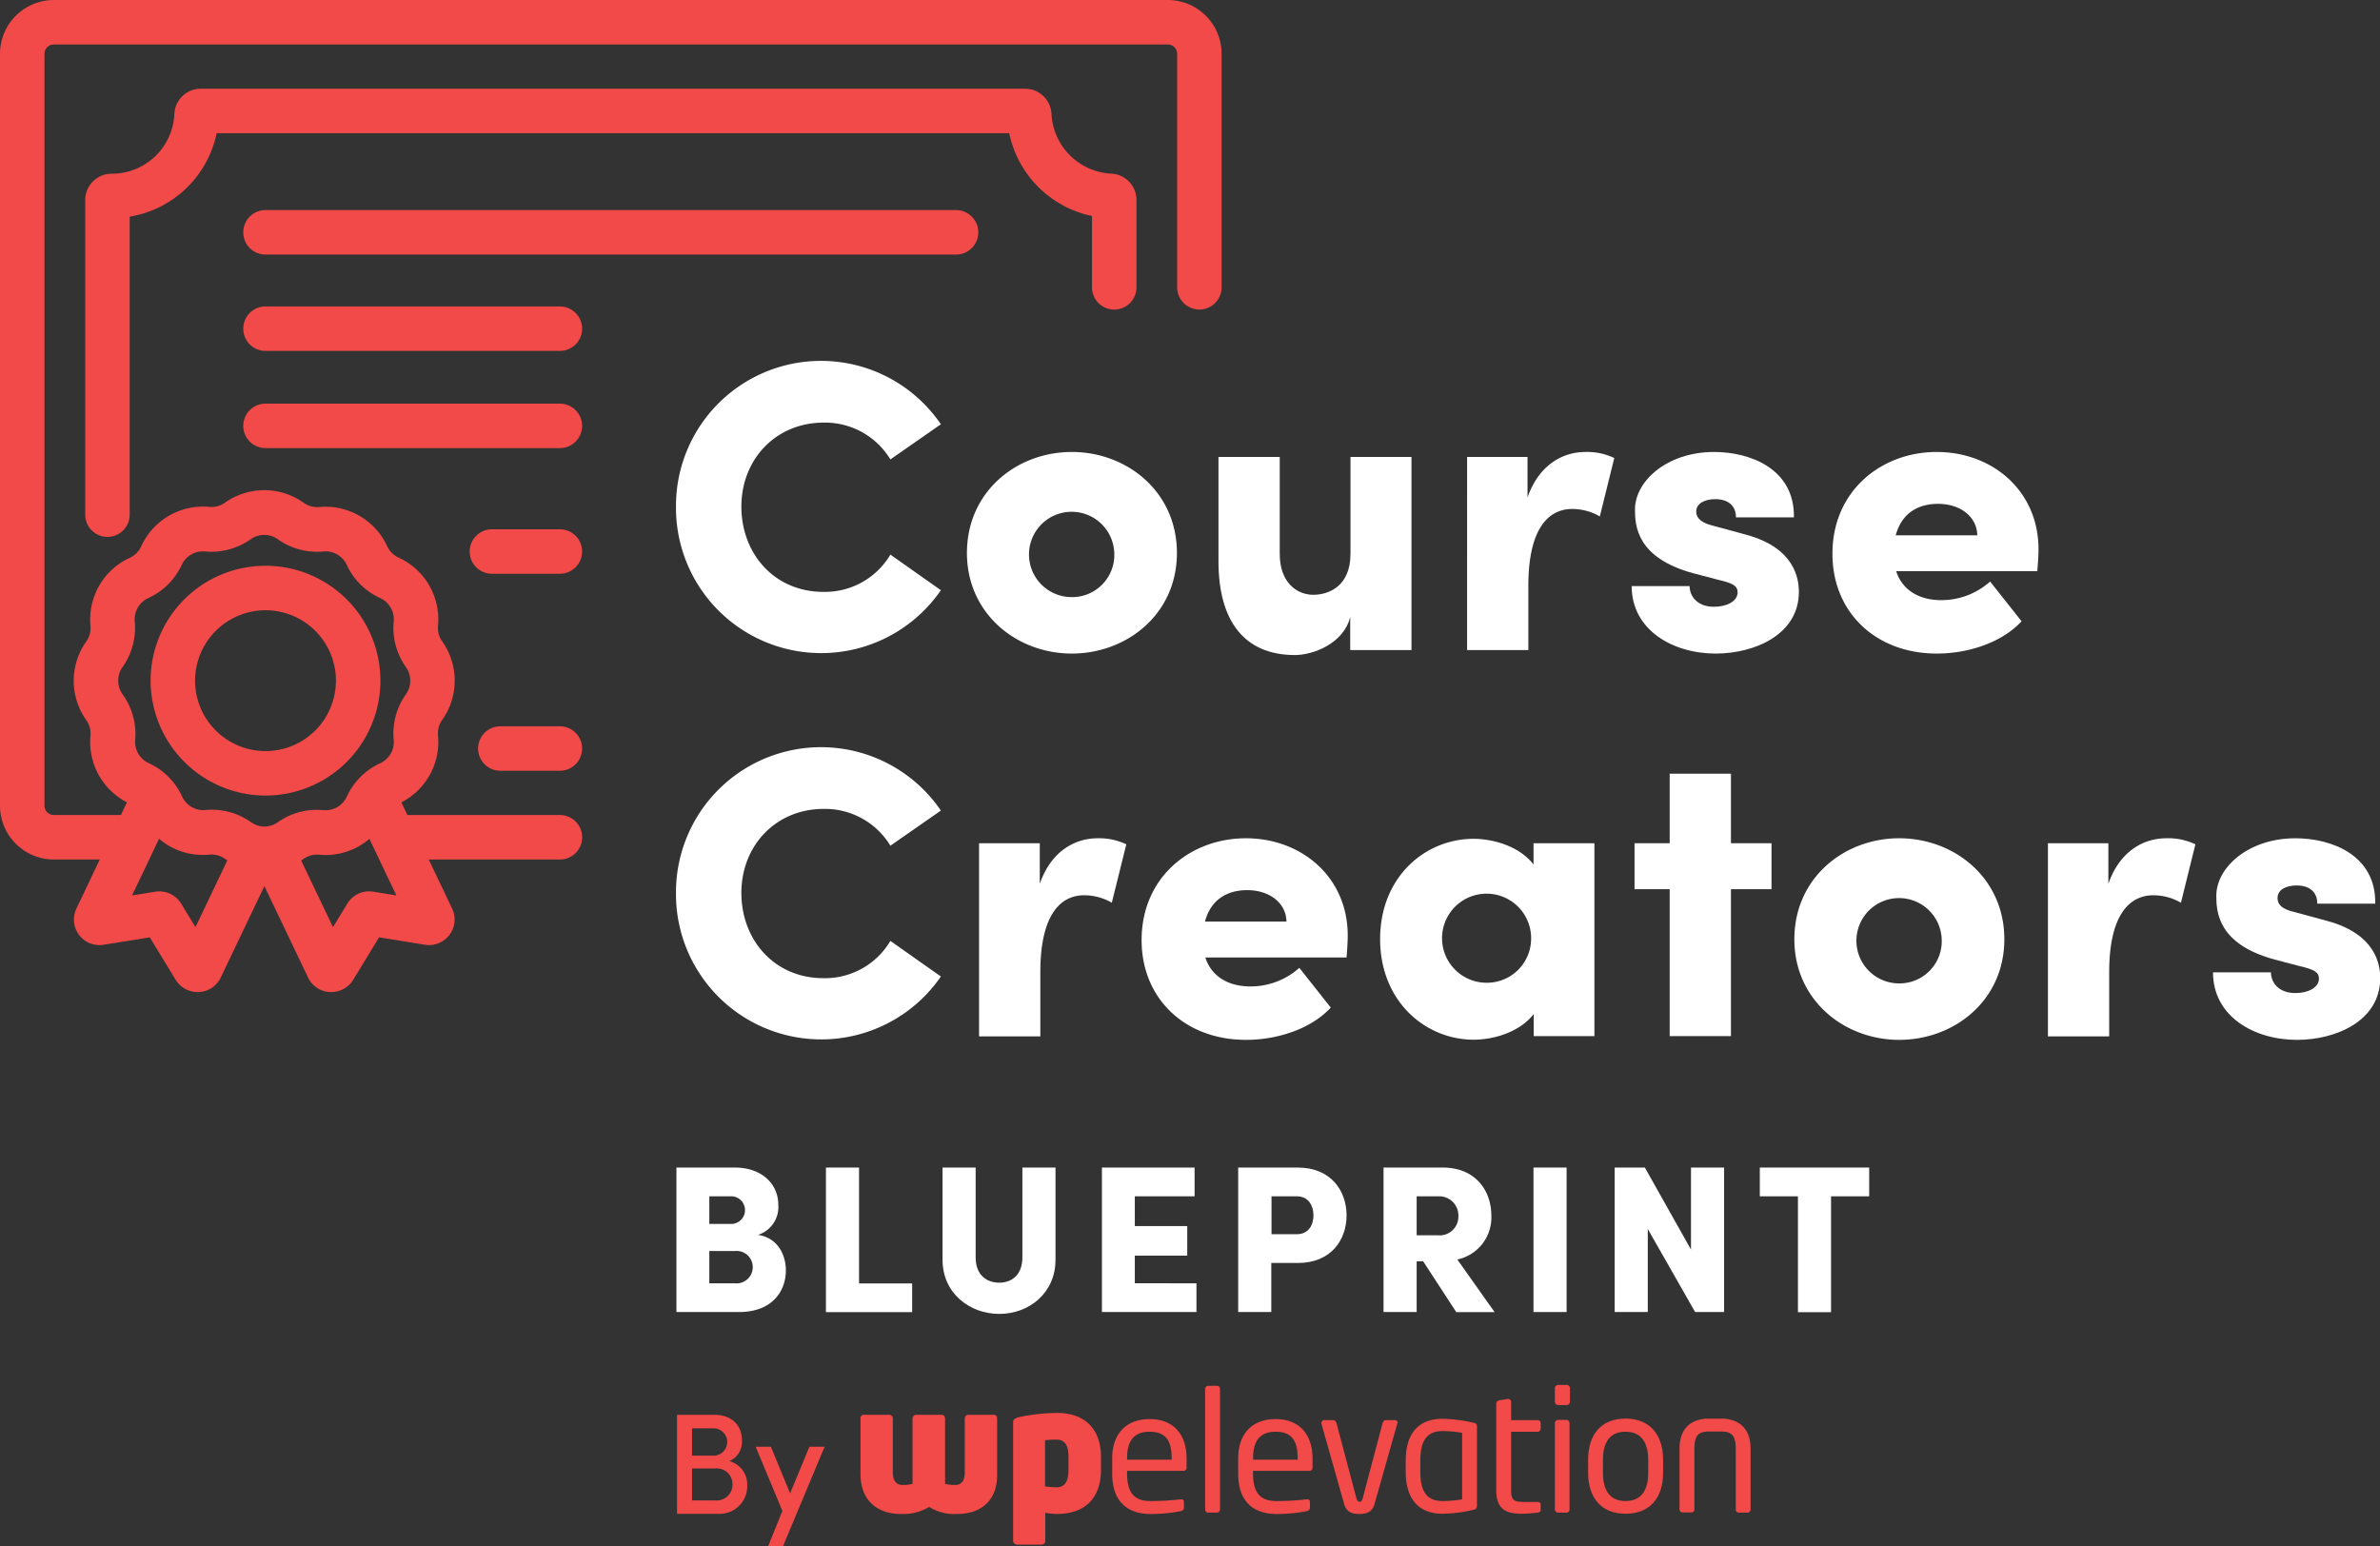 <svg xmlns="http://www.w3.org/2000/svg" id="Layer_1" data-name="Layer 1" viewBox="0 0 431.26 280.22"><rect x="0" y="0" width="431.26" height="280.22" fill="#333333" stroke="none"/><defs><style>.cls-1{fill:#fff;}.cls-2{fill:#f24949;}</style></defs><path class="cls-1" d="M122.49,91.8a26.28,26.28,0,0,1,48-14.92l-9.15,6.37a13.84,13.84,0,0,0-12.08-6.67c-8.7,0-14.92,6.67-14.92,15.22s6,15.45,14.85,15.45a13.77,13.77,0,0,0,12.15-6.75l9.15,6.45a26.32,26.32,0,0,1-48-15.15Z"></path><path class="cls-1" d="M175.21,100.2c0-11.1,9-18.3,19-18.3s19.05,7.2,19.05,18.3-9.08,18.23-19.05,18.23S175.21,111.22,175.21,100.2Zm26.7,0a7.73,7.73,0,1,0-7.72,8A7.64,7.64,0,0,0,201.91,100.2Z"></path><path class="cls-1" d="M255.76,82.8v35h-11.1v-6c-1.2,4.88-6.82,6.9-10,6.9-9.3,0-13.87-6.3-13.87-17V82.8h11.1v17.55c0,5.33,3.22,7.43,6.07,7.43s6.75-1.58,6.75-7.43V82.8Z"></path><path class="cls-1" d="M292.51,83l-2.62,10.58a10,10,0,0,0-5-1.35c-4.35,0-7.95,3.6-7.95,13.95v11.62h-11.1V82.8h10.95v7.35c2-5.77,6.23-8.25,10.5-8.25A11.34,11.34,0,0,1,292.51,83Z"></path><path class="cls-1" d="M295.66,106.2h10.5c0,1.73,1.28,3.75,4.43,3.75,2.32,0,4.27-1,4.27-2.62,0-1.13-.82-1.65-3.45-2.25l-4.57-1.2c-10.28-2.78-10.58-8.63-10.58-11.55,0-5.18,5.85-10.43,14.33-10.43,6.6,0,14.62,3.08,14.47,11.85h-10.5c0-2.25-1.57-3.3-3.75-3.3-1.87,0-3.45.75-3.45,2.25,0,1.35,1.2,2.1,3,2.55l6.08,1.65c8.77,2.4,9.52,7.95,9.52,10.35,0,7.72-8,11.18-15.07,11.18C303.09,118.43,295.66,114.15,295.66,106.2Z"></path><path class="cls-1" d="M369.16,103.5H343.59c1.05,3.3,4,5.25,8.17,5.25a13.23,13.23,0,0,0,8.85-3.37l5.7,7.2c-3.45,3.75-9.45,5.85-15.37,5.85-11,0-18.9-7.43-18.9-18.08,0-11.4,8.85-18.45,18.9-18.45s18.44,7,18.44,17.63C369.38,100.5,369.31,101.78,369.16,103.5ZM358.29,97c-.08-3.45-3.15-5.7-7.13-5.7-3.37,0-6.52,1.5-7.65,5.7Z"></path><path class="cls-1" d="M122.49,161.8a26.28,26.28,0,0,1,48-14.92l-9.15,6.37a13.84,13.84,0,0,0-12.08-6.67c-8.7,0-14.92,6.67-14.92,15.22s6,15.45,14.85,15.45a13.77,13.77,0,0,0,12.15-6.75l9.15,6.45a26.32,26.32,0,0,1-48-15.15Z"></path><path class="cls-1" d="M204.09,153l-2.63,10.58a10,10,0,0,0-5-1.35c-4.35,0-7.95,3.6-7.95,13.95v11.62h-11.1V152.8h11v7.35c2-5.77,6.22-8.25,10.5-8.25A11.34,11.34,0,0,1,204.09,153Z"></path><path class="cls-1" d="M244,173.5H218.41c1.05,3.3,4,5.25,8.18,5.25a13.23,13.23,0,0,0,8.85-3.37l5.7,7.2c-3.45,3.75-9.45,5.85-15.38,5.85-11,0-18.9-7.43-18.9-18.08,0-11.4,8.85-18.45,18.9-18.45s18.45,7,18.45,17.63C244.21,170.5,244.14,171.78,244,173.5ZM233.11,167c-.07-3.45-3.15-5.7-7.12-5.7-3.38,0-6.53,1.5-7.65,5.7Z"></path><path class="cls-1" d="M288.91,152.8v34.95h-11v-4c-2.55,3.3-7.28,4.65-10.88,4.65-8.7,0-16.95-6.9-16.95-18.23S258.31,152,267,152c3.6,0,8.33,1.35,10.88,4.65V152.8Zm-11.47,17.4a8.07,8.07,0,1,0-8,7.88A8,8,0,0,0,277.44,170.2Z"></path><path class="cls-1" d="M321,161.13h-7.35v26.62h-11.1V161.13h-6.37V152.8h6.37V140.2h11.1v12.6H321Z"></path><path class="cls-1" d="M325.14,170.2c0-11.1,9-18.3,19-18.3s19.05,7.2,19.05,18.3-9.07,18.23-19.05,18.23S325.14,181.22,325.14,170.2Zm26.7,0a7.73,7.73,0,1,0-7.73,8A7.65,7.65,0,0,0,351.84,170.2Z"></path><path class="cls-1" d="M397.81,153l-2.62,10.58a10,10,0,0,0-5-1.35c-4.35,0-8,3.6-8,13.95v11.62h-11.1V152.8h10.95v7.35c2-5.77,6.23-8.25,10.5-8.25A11.34,11.34,0,0,1,397.81,153Z"></path><path class="cls-1" d="M401,176.2h10.5c0,1.73,1.28,3.75,4.43,3.75,2.32,0,4.27-1,4.27-2.62,0-1.13-.82-1.65-3.45-2.25l-4.57-1.2c-10.28-2.78-10.58-8.63-10.58-11.55,0-5.18,5.85-10.43,14.33-10.43,6.6,0,14.62,3.08,14.47,11.85h-10.5c0-2.25-1.57-3.3-3.75-3.3-1.87,0-3.45.75-3.45,2.25s1.2,2.1,3,2.55l6.08,1.65c8.77,2.4,9.52,7.95,9.52,10.35,0,7.72-8,11.18-15.07,11.18C408.39,188.43,401,184.15,401,176.2Z"></path><path class="cls-1" d="M142.4,230.23c0,3.57-2.32,7.52-8.48,7.52H122.57V211.57h10.59c4.79,0,7.87,2.89,7.87,6.77a5.29,5.29,0,0,1-3.69,5.43C140.8,224.26,142.4,227.23,142.4,230.23Zm-13.87-13.45v5h4.18a2.51,2.51,0,0,0,0-5Zm7.87,12.84a2.93,2.93,0,0,0-3.2-2.93h-4.67v5.86h4.67A2.94,2.94,0,0,0,136.4,229.62Z"></path><path class="cls-1" d="M149.66,211.57h6v21h9.62v5.2H149.66Z"></path><path class="cls-1" d="M170.79,228.29V211.57h6v16.26c0,3.31,2.09,4.6,4.26,4.6s4.21-1.29,4.21-4.6V211.57h6v16.72c0,6-4.79,9.8-10.18,9.8S170.79,234.33,170.79,228.29Z"></path><path class="cls-1" d="M216.8,232.55v5.2H199.67V211.57h16.79v5.21H205.63v5.39h9.5v5.36h-9.5v5Z"></path><path class="cls-1" d="M244,220.23c0,4.37-2.74,8.63-8.82,8.63h-4.82v8.89h-6V211.57h10.79C241.27,211.57,244,215.9,244,220.23Zm-6,0c0-1.67-.84-3.45-3-3.45h-4.6v6.87h4.56C237.17,223.65,238,221.91,238,220.23Z"></path><path class="cls-1" d="M257.88,228.56H256.7v9.19h-6V211.57h10.71c6.08,0,8.82,4.33,8.82,8.66a7.77,7.77,0,0,1-6.16,8l6.76,9.54h-6.95Zm-1.18-4.72h3.8a3.39,3.39,0,0,0,3.76-3.45,3.48,3.48,0,0,0-3.61-3.61H256.7Z"></path><path class="cls-1" d="M277.87,211.57h6v26.18h-6Z"></path><path class="cls-1" d="M312.41,211.57v26.18h-5.25l-8.58-15.05v15.05h-6V211.57h5.47l8.36,14.86V211.57Z"></path><path class="cls-1" d="M338.7,216.78h-6.91v21h-6v-21h-6.91v-5.21H338.7Z"></path><path class="cls-2" d="M135.4,269.23a5,5,0,0,1-5.33,5.08h-7.39V256.38h6.82c3,0,4.94,1.82,4.94,4.61a3.76,3.76,0,0,1-2.29,3.77A4.39,4.39,0,0,1,135.4,269.23Zm-10-10.4v4.94h4.14a2.48,2.48,0,0,0-.06-4.94ZM132.72,269a2.83,2.83,0,0,0-3-2.91h-4.32v5.8h4.19A2.86,2.86,0,0,0,132.72,269Z"></path><path class="cls-2" d="M149.42,262.16l-7.55,18.06h-2.7l2.6-6.43-4.84-11.63h2.76l3.48,8.45,3.49-8.45Z"></path><g id="Layer_1-2" data-name="Layer 1"><path class="cls-2" d="M173.51,274.34a8.75,8.75,0,0,1-5.15-1.27,9.11,9.11,0,0,1-5.19,1.27c-3.77,0-7.25-2.06-7.25-7.29V257a.59.59,0,0,1,.67-.63h4.6a.65.65,0,0,1,.59.63v9.75c0,1.39.48,2.34,1.79,2.34a7.62,7.62,0,0,0,1.78-.2V257a.69.69,0,0,1,.63-.63h4.68a.64.64,0,0,1,.59.63v11.89a7.64,7.64,0,0,0,1.79.2c1.34,0,1.78-1,1.78-2.34V257a.65.65,0,0,1,.59-.63H180a.6.6,0,0,1,.68.63v10.11C180.76,272.32,177.28,274.34,173.51,274.34Z"></path><path class="cls-2" d="M191.47,274.34a13.82,13.82,0,0,1-2.07-.2v5.11a.64.64,0,0,1-.59.64h-4.56a.73.73,0,0,1-.67-.64V257.78c0-.52.2-.76,1.11-1a35.6,35.6,0,0,1,6.81-.75c5,0,8,2.82,8,8v2.37C199.47,271.25,196.85,274.34,191.47,274.34ZM193.61,264c0-1.83-.48-3.13-2.18-3.13a14.4,14.4,0,0,0-2.07.12v8.36a16.13,16.13,0,0,0,2.07.16c1.7,0,2.18-1.35,2.18-3.14Z"></path><path class="cls-2" d="M214.45,266.53H204.23V267c0,3.65,1.42,5,4.24,5a46.44,46.44,0,0,0,5.43-.31h.15a.42.42,0,0,1,.48.43v1c0,.4-.12.6-.59.72a29.83,29.83,0,0,1-5.47.51c-3.53,0-6.94-1.66-6.94-7.33v-2.74c0-4.35,2.42-7.13,6.78-7.13s6.7,2.81,6.7,7.13v1.67A.53.53,0,0,1,214.45,266.53Zm-2.14-2.3c0-3.44-1.31-4.79-4-4.79s-4.08,1.51-4.08,4.79v.28h8.08v-.28Z"></path><path class="cls-2" d="M220.51,274.1h-1.58a.57.57,0,0,1-.56-.59v-21.8a.55.55,0,0,1,.56-.59h1.58a.55.55,0,0,1,.56.59v21.76A.58.58,0,0,1,220.51,274.1Z"></path><path class="cls-2" d="M237.28,266.53H227.05V267c0,3.65,1.43,5,4.24,5a46.18,46.18,0,0,0,5.43-.31h.16a.42.42,0,0,1,.48.43v1c0,.4-.12.6-.6.72a29.75,29.75,0,0,1-5.47.51c-3.52,0-6.93-1.66-6.93-7.33v-2.74c0-4.35,2.42-7.13,6.77-7.13s6.7,2.81,6.7,7.13v1.67A.52.52,0,0,1,237.28,266.53Zm-2.14-2.3c0-3.44-1.31-4.79-4-4.79s-4.08,1.51-4.08,4.79v.28h8.09Z"></path><path class="cls-2" d="M253.17,258.05l-4.12,14.55c-.4,1.38-1.43,1.74-2.74,1.74s-2.34-.36-2.73-1.74l-4.12-14.55a.43.43,0,0,1,0-.2.47.47,0,0,1,.47-.51h1.67c.24,0,.47.2.59.59l3.53,13.32c.2.71.32.87.63.87s.48-.16.64-.87l3.52-13.32c.12-.39.32-.59.6-.59h1.66a.45.45,0,0,1,.48.51A.54.54,0,0,1,253.17,258.05Z"></path><path class="cls-2" d="M267,273.59a25.73,25.73,0,0,1-5.63.71c-4.55,0-6.65-3-6.65-7.53v-2.14c0-4.56,2.06-7.53,6.65-7.53a26,26,0,0,1,5.63.71c.56.12.63.28.63.72v14.38C267.59,273.31,267.48,273.47,267,273.59Zm-2.06-13.95a21.43,21.43,0,0,0-3.57-.32c-3,0-4,2.06-4,5.27v2.14c0,3.21.95,5.27,4,5.27a22.68,22.68,0,0,0,3.57-.31Z"></path><path class="cls-2" d="M278.57,274.1a24.54,24.54,0,0,1-2.93.2c-2.85,0-4.52-.95-4.52-4.24V254.33c0-.32.28-.52.6-.6l1.5-.23h.08a.54.54,0,0,1,.52.59v3.25h4.75a.55.55,0,0,1,.6.55v1a.56.56,0,0,1-.6.56h-4.75V270.1c0,1.78.59,2.06,2.26,2.06h2.45c.44,0,.64.12.64.44v1C279.17,273.86,279,274.06,278.57,274.1Z"></path><path class="cls-2" d="M283.88,254.6h-1.54a.61.61,0,0,1-.6-.59v-2.46a.61.61,0,0,1,.6-.59h1.54a.61.61,0,0,1,.6.59V254A.61.61,0,0,1,283.88,254.6Zm-.08,19.5h-1.46a.61.61,0,0,1-.6-.59V257.89a.61.61,0,0,1,.6-.59h1.46a.61.61,0,0,1,.6.59v15.58A.57.57,0,0,1,283.8,274.1Z"></path><path class="cls-2" d="M294.54,274.3c-4.48,0-6.77-3-6.77-7.45v-2.34c0-4.48,2.29-7.45,6.77-7.45s6.82,3,6.82,7.45v2.34C301.36,271.33,299.06,274.3,294.54,274.3Zm4.12-9.75c0-3.13-1.26-5.11-4.12-5.11s-4.08,1.94-4.08,5.11v2.34c0,3.13,1.23,5.11,4.08,5.11s4.12-1.94,4.12-5.11Z"></path><path class="cls-2" d="M316.66,274.1h-1.59a.56.56,0,0,1-.55-.59V262.57c0-2.3-.6-3.17-2.66-3.17h-2.18c-2.06,0-2.65.87-2.65,3.17v10.9a.55.55,0,0,1-.56.59h-1.58a.57.57,0,0,1-.56-.59v-10.9c0-4.72,3.25-5.51,5.35-5.51h2.18c2.06,0,5.35.79,5.35,5.51v10.9A.58.58,0,0,1,316.66,274.1Z"></path></g><path class="cls-2" d="M101.45,95.91H89.14a4,4,0,1,0,0,8.06h12.31a4,4,0,0,0,0-8.06Z"></path><path class="cls-2" d="M101.45,139.67a4,4,0,1,0,0-8.06H90.66a4,4,0,1,0,0,8.06h10.79Z"></path><path class="cls-2" d="M101.45,73.14H48.11a4,4,0,0,0,0,8.06h53.34a4,4,0,0,0,0-8.06Z"></path><path class="cls-2" d="M101.45,55.53H48.11a4,4,0,0,0,0,8.06h53.34a4,4,0,0,0,0-8.06Z"></path><path class="cls-2" d="M173.24,38.07H48.11a4,4,0,0,0,0,8.06H173.24a4,4,0,0,0,0-8.06Z"></path><path class="cls-2" d="M201.36,31.47a11.44,11.44,0,0,1-10.83-10.84,4.78,4.78,0,0,0-4.78-4.55H36.37a4.77,4.77,0,0,0-4.77,4.55A11.34,11.34,0,0,1,20.24,31.48h0a4.78,4.78,0,0,0-4.8,4.78v57a4,4,0,0,0,8.06,0v-54A19.3,19.3,0,0,0,39.26,24.14H182.87a19.37,19.37,0,0,0,15,15v9.93h0v3a4,4,0,1,0,8.06,0V36.24A4.76,4.76,0,0,0,201.36,31.47Z"></path><path class="cls-2" d="M211.61,0H9.75A9.76,9.76,0,0,0,0,9.75V146a9.76,9.76,0,0,0,9.75,9.75h8.33l-4.23,8.88a4.63,4.63,0,0,0,4.92,6.57l8.37-1.34,4.69,7.69a4.67,4.67,0,0,0,4,2.22H36A4.62,4.62,0,0,0,40,177.13l7.91-16.56,7.91,16.57a4.63,4.63,0,0,0,3.94,2.63H60a4.67,4.67,0,0,0,4-2.22l4.69-7.7L77,171.2a4.65,4.65,0,0,0,4.45-1.8,4.59,4.59,0,0,0,.47-4.77l-4.23-8.88h23.77a4,4,0,0,0,0-8.06H73.83l-1.1-2.3a12.3,12.3,0,0,0,6.64-12.09,4.16,4.16,0,0,1,.76-2.84,12.32,12.32,0,0,0,0-14.24,4.16,4.16,0,0,1-.76-2.84,12.31,12.31,0,0,0-7.12-12.33A4.21,4.21,0,0,1,70.17,99a12.3,12.3,0,0,0-12.33-7.12A4.16,4.16,0,0,1,55,91.09a12.31,12.31,0,0,0-14.24,0,4.16,4.16,0,0,1-2.84.76A12.3,12.3,0,0,0,25.59,99a4.21,4.21,0,0,1-2.08,2.08,12.31,12.31,0,0,0-7.12,12.33,4.16,4.16,0,0,1-.76,2.84,12.29,12.29,0,0,0,0,14.24,4.16,4.16,0,0,1,.76,2.84A12.3,12.3,0,0,0,23,145.39l-1.1,2.3H9.75A1.69,1.69,0,0,1,8.06,146V9.75A1.69,1.69,0,0,1,9.75,8.06H211.61a1.69,1.69,0,0,1,1.69,1.69V49.06h0v3a4,4,0,0,0,8.06,0V9.75A9.76,9.76,0,0,0,211.61,0ZM35.42,168l-2.59-4.25a4.63,4.63,0,0,0-4.7-2.17h0l-4.2.68L28.82,152a12.26,12.26,0,0,0,9.1,2.87,4.16,4.16,0,0,1,2.84.76l.43.28Zm32.2-6.42a4.52,4.52,0,0,0-.74-.06,4.62,4.62,0,0,0-3.95,2.23L60.34,168l-5.77-12.08.43-.28a4.16,4.16,0,0,1,2.84-.76,12.26,12.26,0,0,0,9.1-2.87l4.88,10.25ZM22.2,125.79a4.24,4.24,0,0,1,0-4.9,12.31,12.31,0,0,0,2.22-8.27,4.23,4.23,0,0,1,2.44-4.24,12.26,12.26,0,0,0,6.06-6,4.22,4.22,0,0,1,4.24-2.45,12.31,12.31,0,0,0,8.27-2.22,4.24,4.24,0,0,1,4.9,0,12.25,12.25,0,0,0,8.27,2.22,4.21,4.21,0,0,1,4.24,2.45,12.22,12.22,0,0,0,6.06,6,4.23,4.23,0,0,1,2.44,4.24,12.25,12.25,0,0,0,2.22,8.27,4.24,4.24,0,0,1,0,4.9,12.25,12.25,0,0,0-2.22,8.27,4.23,4.23,0,0,1-2.44,4.24,12.22,12.22,0,0,0-4.15,3.1l-.13.15-.14.17-.07.09a11.93,11.93,0,0,0-1.57,2.55,4.23,4.23,0,0,1-4.24,2.44c-.38,0-.77-.05-1.16-.05A12.18,12.18,0,0,0,50.33,149a4.24,4.24,0,0,1-1.8.73h0a4.22,4.22,0,0,1-1.23,0h0a4.33,4.33,0,0,1-1.79-.73,12.31,12.31,0,0,0-8.27-2.22,4.23,4.23,0,0,1-4.24-2.44,11.93,11.93,0,0,0-1.57-2.55l-.09-.11-.05-.07-.06-.08-.15-.16a12.06,12.06,0,0,0-4.14-3.09,4.23,4.23,0,0,1-2.44-4.24A12.31,12.31,0,0,0,22.2,125.79Z"></path><path class="cls-2" d="M48.11,144.16a20.82,20.82,0,1,0-20.82-20.82A20.85,20.85,0,0,0,48.11,144.16Zm0-33.58a12.76,12.76,0,1,1-12.76,12.76A12.78,12.78,0,0,1,48.11,110.58Z"></path></svg>